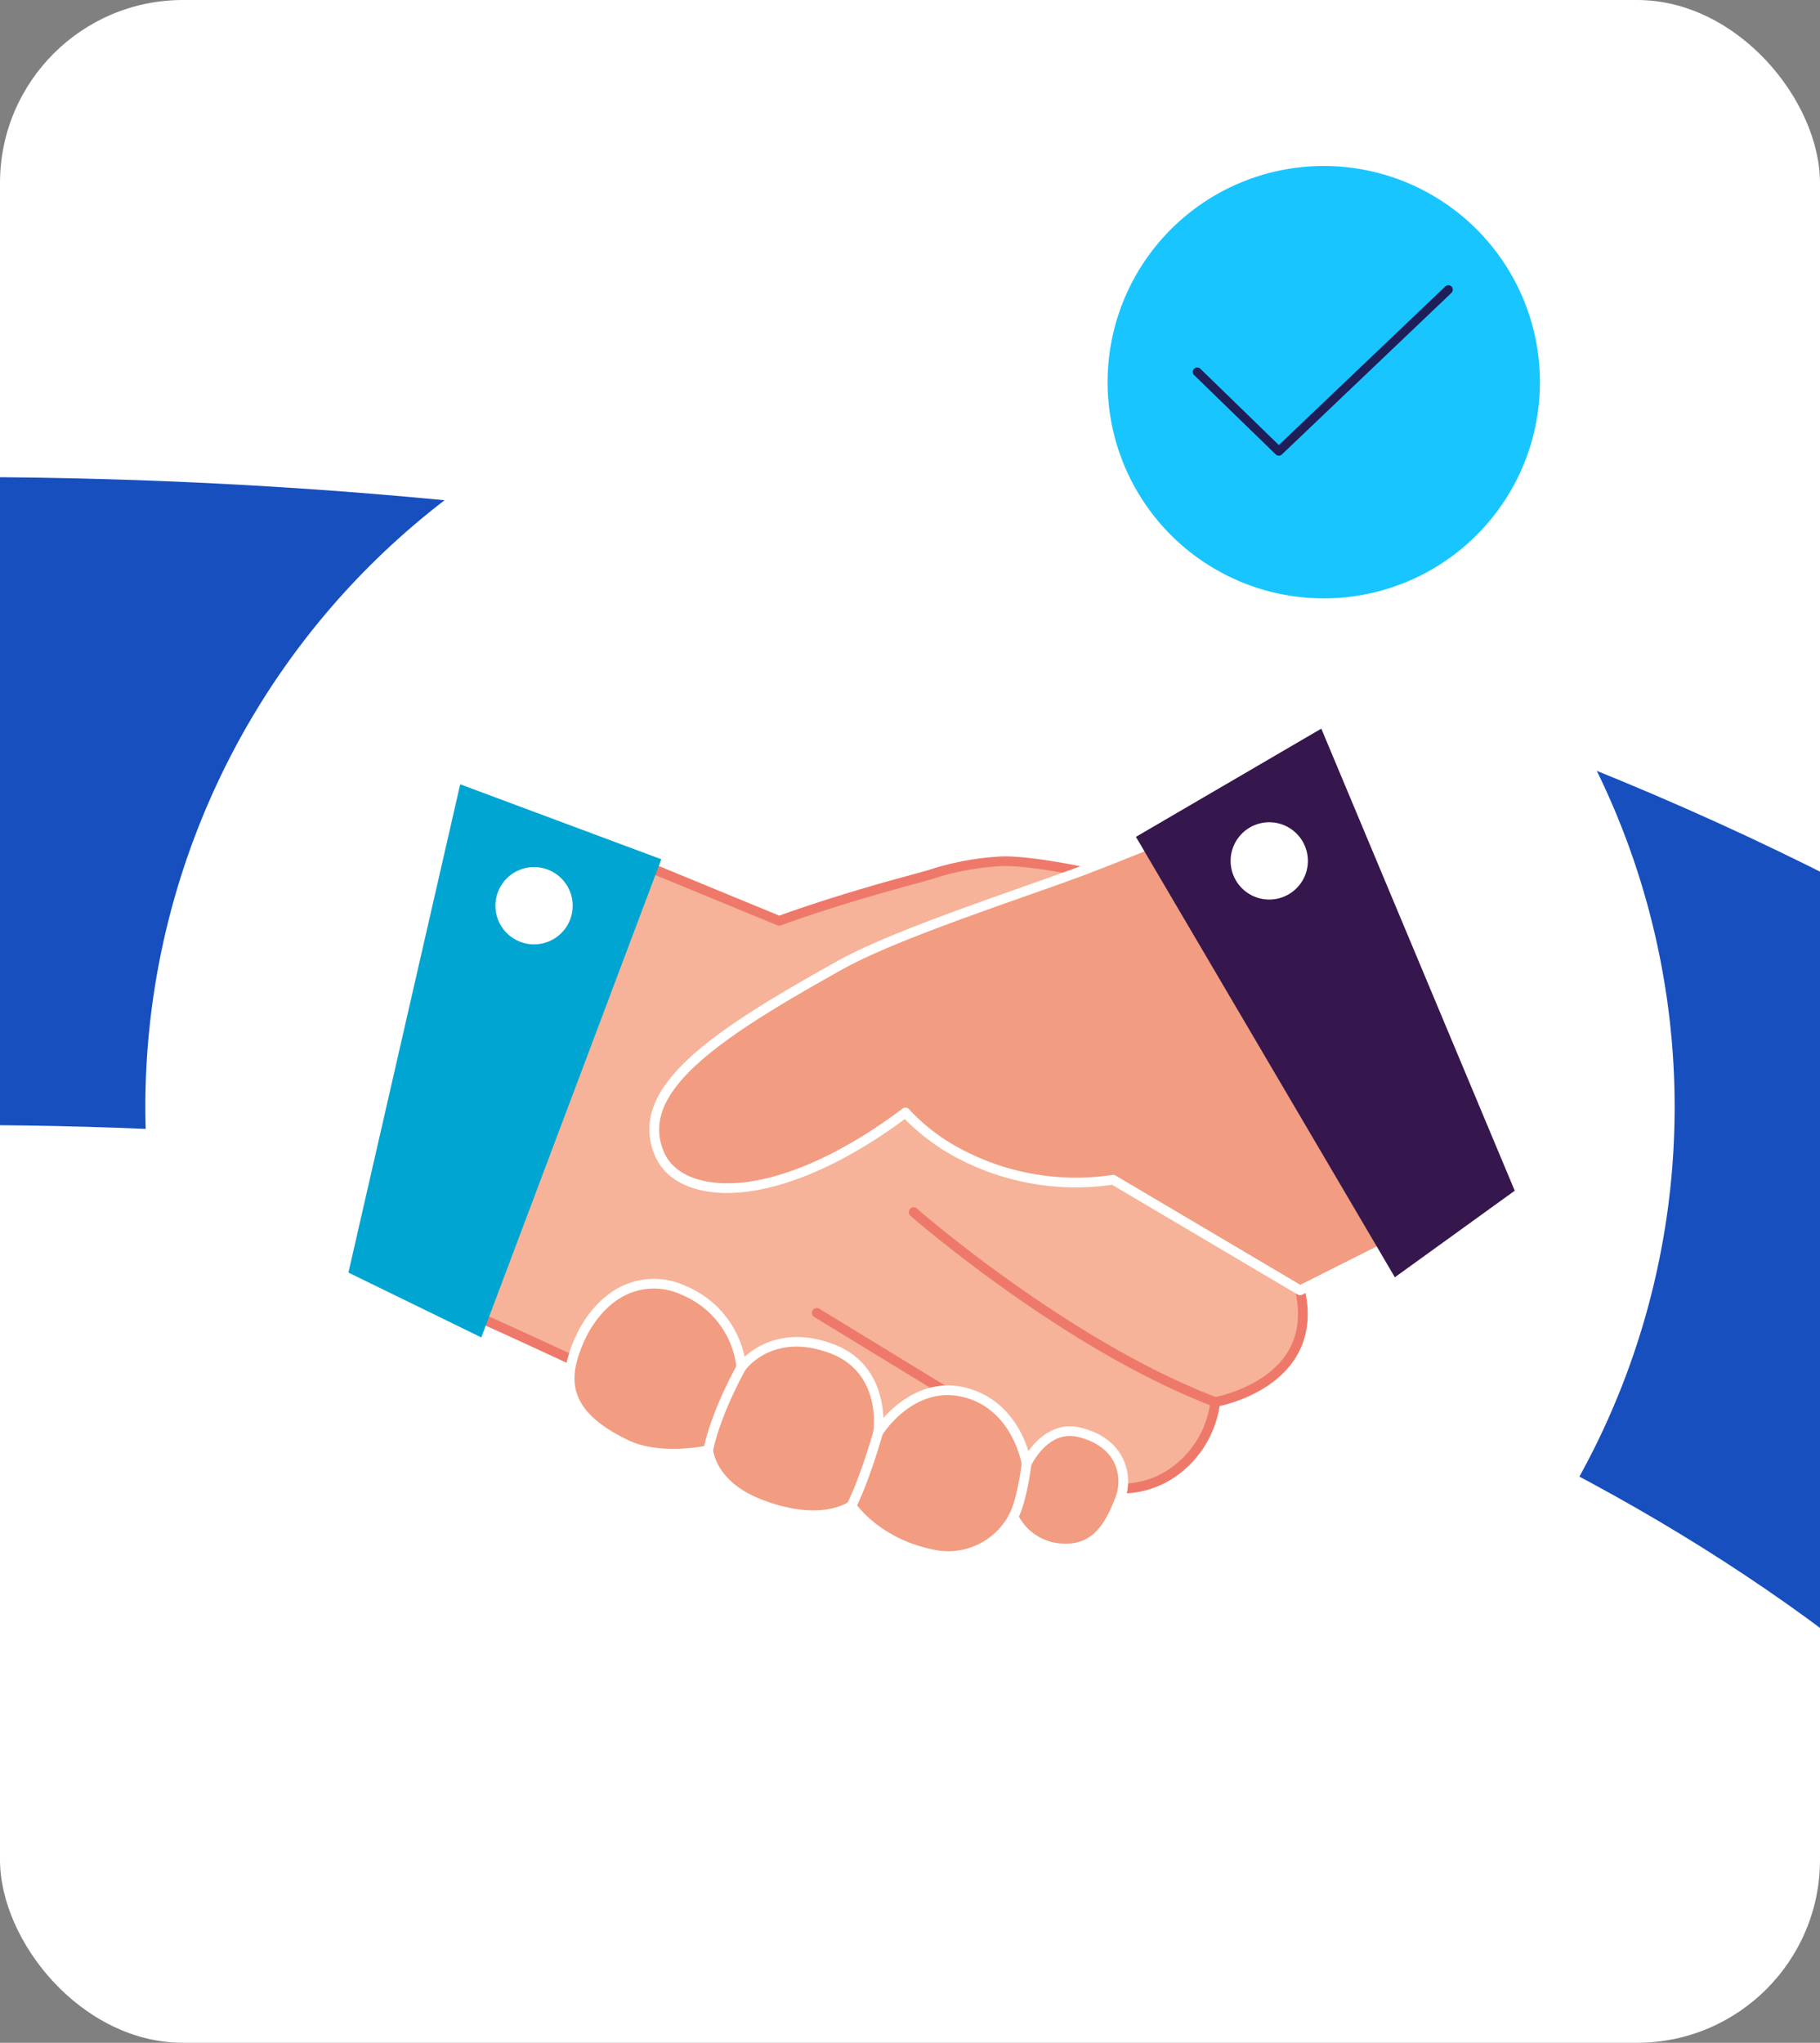 <svg xmlns="http://www.w3.org/2000/svg" xmlns:xlink="http://www.w3.org/1999/xlink" width="368" height="413" viewBox="0 0 368 413">
  <rect x="0" y="0" width="368" height="413" fill="#808080" stroke="none"/>
  <defs>
    <clipPath id="clip-path">
      <rect id="Rectangle_235" data-name="Rectangle 235" width="368" height="413" rx="8" transform="translate(1411 4197)" fill="#f2fbff"/>
    </clipPath>
    <clipPath id="clip-path-2">
      <rect id="Rectangle_178" data-name="Rectangle 178" width="309.215" height="344.857" fill="none"/>
    </clipPath>
  </defs>
  <g id="Group_342" data-name="Group 342" transform="translate(-1411 -4197)">
    <rect id="Rectangle_164" data-name="Rectangle 164" width="368" height="413" rx="37" transform="translate(1411 4197)" fill="#fff"/>
    <g id="Mask_Group_9" data-name="Mask Group 9" clip-path="url(#clip-path)">
      <path id="Path_985" data-name="Path 985" d="M2180.072,4425.467s153.052-99.418,432.292-19.758,439,75.547,614.816,0,553.781-71.9,729.532,103.616" transform="translate(-2097)" fill="none" stroke="#174fbf" stroke-width="131"/>
    </g>
    <g id="Group_184" data-name="Group 184" transform="translate(1440.392 4230.559)">
      <g id="Group_184-2" data-name="Group 184" clip-path="url(#clip-path-2)">
        <path id="Path_707" data-name="Path 707" d="M309.215,223.169A154.608,154.608,0,1,1,154.608,68.561,154.608,154.608,0,0,1,309.215,223.169" transform="translate(0 -32.919)" fill="#fff"/>
        <path id="Path_708" data-name="Path 708" d="M240.326,266.577s-10.948-2.3-16.335-2.055c-7.355.332-11.171,1.874-18.227,3.775-16.755,4.514-26.627,8.267-26.627,8.267l-44.691-18.41L106.137,351.27s57.9,25.233,62.024,30.787c2.176,2.927,70.7,7.431,70.7,7.431,17.283,6.723,27.518-6.118,28.417-15.651,0,0,21.449-3.647,17.166-22.567Z" transform="translate(-50.961 -123.95)" fill="#f6b399"/>
        <path id="Path_709" data-name="Path 709" d="M247.185,391.436a26.281,26.281,0,0,1-9.445-1.885c-1.73-.115-18.046-1.208-34.4-2.61-35.244-3.021-36.3-4.442-36.867-5.2-3.258-4.384-45.593-23.484-61.629-30.473a.98.98,0,0,1-.546-1.183L132.6,256.964a.98.98,0,0,1,1.311-.621l44.336,18.264c1.945-.716,11.515-4.163,26.354-8.161,1.426-.385,2.7-.75,3.942-1.1a56.041,56.041,0,0,1,14.5-2.7c5.446-.244,16.129,1.98,16.581,2.075a.982.982,0,0,1,.668.506l44.116,84.693a.983.983,0,0,1,.086.237c1.241,5.482.522,10.276-2.136,14.247-4.37,6.53-12.591,8.8-15.094,9.355a21.369,21.369,0,0,1-9.718,14.8,19.493,19.493,0,0,1-10.359,2.886M168,380.508c.767.517,5.9,1.958,36.215,4.542,16.949,1.444,33.638,2.545,33.8,2.556a1,1,0,0,1,.291.064c8.581,3.338,14.638,1.415,18.206-.787a19.273,19.273,0,0,0,8.88-14.043.979.979,0,0,1,.811-.874c.1-.017,9.919-1.773,14.527-8.669,2.323-3.476,2.953-7.712,1.875-12.593l-43.842-84.165c-2.108-.423-11.045-2.149-15.638-1.943a53.785,53.785,0,0,0-14.046,2.631c-1.243.355-2.53.723-3.97,1.111-16.506,4.447-26.434,8.2-26.533,8.237a.98.98,0,0,1-.722-.01l-43.694-18-27.741,91.25c8.755,3.828,57.251,25.193,61.575,30.692" transform="translate(-50.056 -123.045)" fill="#ee796a"/>
        <path id="Path_710" data-name="Path 710" d="M198.99,315.484c4.2,9.811,24.171,10.888,49.732-8.381,0,0,14.454,17.3,41.995,13.59l37.8,22.363,24.962-12.547L327.5,241.046c-4.935,1.651-32.477,13.236-43.43,17.317-12.2,4.544-37.239,12.621-48.5,18.905-24.988,13.942-42.164,25.181-36.583,38.216" transform="translate(-95.036 -115.736)" fill="#f29c81"/>
        <path id="Path_711" data-name="Path 711" d="M327.6,343.131a.976.976,0,0,1-.5-.137l-37.51-22.19A51.332,51.332,0,0,1,258,315.245a42.926,42.926,0,0,1-10.326-7.728c-13,9.645-25.9,14.946-35.928,14.946a23.333,23.333,0,0,1-6-.735c-4.193-1.117-7.158-3.456-8.575-6.764-6.022-14.065,12.355-25.7,37.006-39.457,8.575-4.785,24.758-10.49,37.76-15.074,4.06-1.432,7.9-2.783,10.876-3.894,5.54-2.064,15.517-6.127,24.32-9.711,8.95-3.645,16.679-6.792,19.142-7.616a.981.981,0,0,1,1.252.657L353.5,329.331a.98.98,0,0,1-.5,1.148l-24.962,12.547a.981.981,0,0,1-.44.1m-37.8-24.323a.982.982,0,0,1,.5.136l37.341,22.09,23.755-11.94-25.458-87.683c-3.178,1.17-10.431,4.124-18.062,7.231-8.815,3.59-18.806,7.659-24.374,9.733-3,1.117-6.84,2.471-10.909,3.906-12.933,4.56-29.027,10.234-37.457,14.937-13.079,7.3-23.113,13.374-29.569,19.313-6.927,6.372-9.021,11.985-6.59,17.661,1.171,2.735,3.687,4.685,7.277,5.641,10.1,2.69,25.419-2.7,40.964-14.419a.981.981,0,0,1,1.342.154,39.244,39.244,0,0,0,10.466,8,49.463,49.463,0,0,0,30.645,5.248.927.927,0,0,1,.131-.009" transform="translate(-94.116 -114.831)" fill="#fff"/>
        <path id="Path_712" data-name="Path 712" d="M285.916,461.77a.978.978,0,0,1-.51-.144l-25.68-15.677a.98.98,0,1,1,1.021-1.673l25.681,15.678a.98.98,0,0,1-.512,1.816" transform="translate(-124.48 -213.246)" fill="#ee796a"/>
        <path id="Path_713" data-name="Path 713" d="M358.886,445.31a.978.978,0,0,1-.348-.064c-30.3-11.525-60.964-38.29-61.27-38.559a.98.98,0,1,1,1.294-1.472c.3.267,30.708,26.8,60.673,38.2a.98.98,0,0,1-.348,1.9" transform="translate(-142.57 -194.443)" fill="#ee796a"/>
        <path id="Path_714" data-name="Path 714" d="M101.586,240.457l-22.6,98.722,26.867,13.107,36.395-96.671Z" transform="translate(-37.927 -115.453)" fill="#00a5d1"/>
        <path id="Path_715" data-name="Path 715" d="M150.529,276.231a7.811,7.811,0,1,1-10.8-2.319,7.811,7.811,0,0,1,10.8,2.319" transform="translate(-65.375 -130.915)" fill="#fff"/>
        <path id="Path_716" data-name="Path 716" d="M422.759,218.818l39.11,93.419-24.237,17.5-52.357-89.043Z" transform="translate(-184.986 -105.064)" fill="#36174d"/>
        <path id="Path_717" data-name="Path 717" d="M422.728,259.982a7.811,7.811,0,1,0,10.246-4.128,7.811,7.811,0,0,0-10.246,4.128" transform="translate(-202.668 -122.546)" fill="#fff"/>
        <path id="Path_718" data-name="Path 718" d="M267.869,464.685c-6.756-1.546-10.469,6.41-10.469,6.41s-1.614-10.612-11.013-13.976c-11.63-4.163-19.006,7.66-19.006,7.66s1.961-12.676-9.357-16.945c-12.3-4.641-18.291,3.742-18.291,3.742a19.209,19.209,0,0,0-11.665-15.544c-10.982-4.707-19.8,3.676-22.576,14.278-2.1,8,2.9,12.984,10.832,16.835,7.077,3.434,16.714,1.2,16.714,1.2s.508,6.89,10.027,10.715c12.891,5.181,18.921.526,18.921.526s4.878,7.486,16.321,9.8c11.565,2.342,16.449-7.611,16.449-7.611a11.639,11.639,0,0,0,8.293,6.257c7.749,1.242,10.889-3.672,13.153-9.573,2.125-5.539-.216-11.92-8.334-13.777" transform="translate(-79.229 -208.714)" fill="#f29c81"/>
        <path id="Path_719" data-name="Path 719" d="M240.814,489.824a18.126,18.126,0,0,1-3.607-.375c-9.656-1.956-14.769-7.424-16.382-9.461-2.151,1.139-8.355,3.371-19.03-.919-7.8-3.134-9.892-8.245-10.445-10.469-2.715.483-10.334,1.452-16.358-1.471-6.116-2.968-13.946-8.059-11.353-17.965,1.785-6.818,5.883-12.372,10.962-14.857a15.138,15.138,0,0,1,12.949-.074,20.006,20.006,0,0,1,11.94,14.329c2.582-2.324,8.586-6.086,17.976-2.544,8.345,3.148,9.909,10.645,10.088,14.909,3.038-3.382,9.537-8.751,18.26-5.629,7.091,2.538,9.978,8.845,11.063,12.34,2.008-2.816,5.62-5.88,10.307-4.807,5.135,1.174,7.534,3.9,8.643,5.98a10.84,10.84,0,0,1,.388,9.1c-2,5.219-4.979,10.394-11.772,10.395a15.54,15.54,0,0,1-2.451-.2,12.26,12.26,0,0,1-8.165-5.33,15.9,15.9,0,0,1-13.01,7.051M221.08,477.707a.965.965,0,0,1,.168.015.98.98,0,0,1,.653.428c.046.07,4.828,7.177,15.7,9.378a13.905,13.905,0,0,0,15.376-7.084.981.981,0,0,1,1.773.034,10.547,10.547,0,0,0,7.554,5.689c6.758,1.083,9.719-2.8,12.083-8.957a8.91,8.91,0,0,0-.287-7.479c-1.315-2.466-3.856-4.192-7.35-4.991-5.893-1.348-9.224,5.576-9.363,5.871a.98.98,0,0,1-1.856-.269c-.016-.1-1.655-10.08-10.374-13.2-10.734-3.842-17.559,6.8-17.844,7.257a.98.98,0,0,1-1.8-.669c.074-.485,1.687-11.947-8.735-15.879-11.409-4.3-16.921,3.081-17.15,3.4a.98.98,0,0,1-1.774-.513,18.063,18.063,0,0,0-11.072-14.7,13.064,13.064,0,0,0-11.316.033c-4.574,2.237-8.284,7.319-9.927,13.593-1.719,6.566,1.462,11.41,10.312,15.705,6.673,3.238,15.972,1.146,16.065,1.124a.979.979,0,0,1,1.2.883c.022.253.636,6.35,9.415,9.878,12.124,4.873,17.9.7,17.962.655a.99.99,0,0,1,.593-.2" transform="translate(-78.325 -207.813)" fill="#fff"/>
        <path id="Path_720" data-name="Path 720" d="M218.017,484.014a.982.982,0,0,1-.961-1.176c1.59-7.793,6.59-16.68,6.8-17.054a.98.98,0,1,1,1.705.965c-.05.089-5.06,9-6.587,16.481a.981.981,0,0,1-.959.784" transform="translate(-104.208 -223.403)" fill="#fff"/>
        <path id="Path_721" data-name="Path 721" d="M273.7,507.45a.981.981,0,0,1-.872-1.426c2.663-5.212,5.3-14.531,5.326-14.625a.98.98,0,0,1,1.887.531c-.11.39-2.717,9.6-5.467,14.985a.98.98,0,0,1-.873.534" transform="translate(-130.944 -235.598)" fill="#fff"/>
        <path id="Path_722" data-name="Path 722" d="M336.736,515.477a.98.98,0,0,1-.864-1.44c1.7-3.2,2.527-10.264,2.535-10.334a.98.98,0,1,1,1.947.224c-.035.3-.878,7.5-2.753,11.031a.98.98,0,0,1-.866.52" transform="translate(-161.211 -241.431)" fill="#fff"/>
        <path id="Path_723" data-name="Path 723" d="M461.678,43.709A43.709,43.709,0,1,1,417.97,0a43.709,43.709,0,0,1,43.709,43.709" transform="translate(-179.698)" fill="#19c5ff"/>
        <path id="Path_724" data-name="Path 724" d="M424.814,80.8a.9.9,0,0,1-.627-.255l-16.464-16a.9.9,0,1,1,1.253-1.29l15.844,15.4,33.692-32.1a.9.9,0,0,1,1.241,1.3l-34.318,32.7a.9.9,0,0,1-.62.248" transform="translate(-195.633 -22.235)" fill="#1e1e59"/>
      </g>
    </g>
  </g>
</svg>
